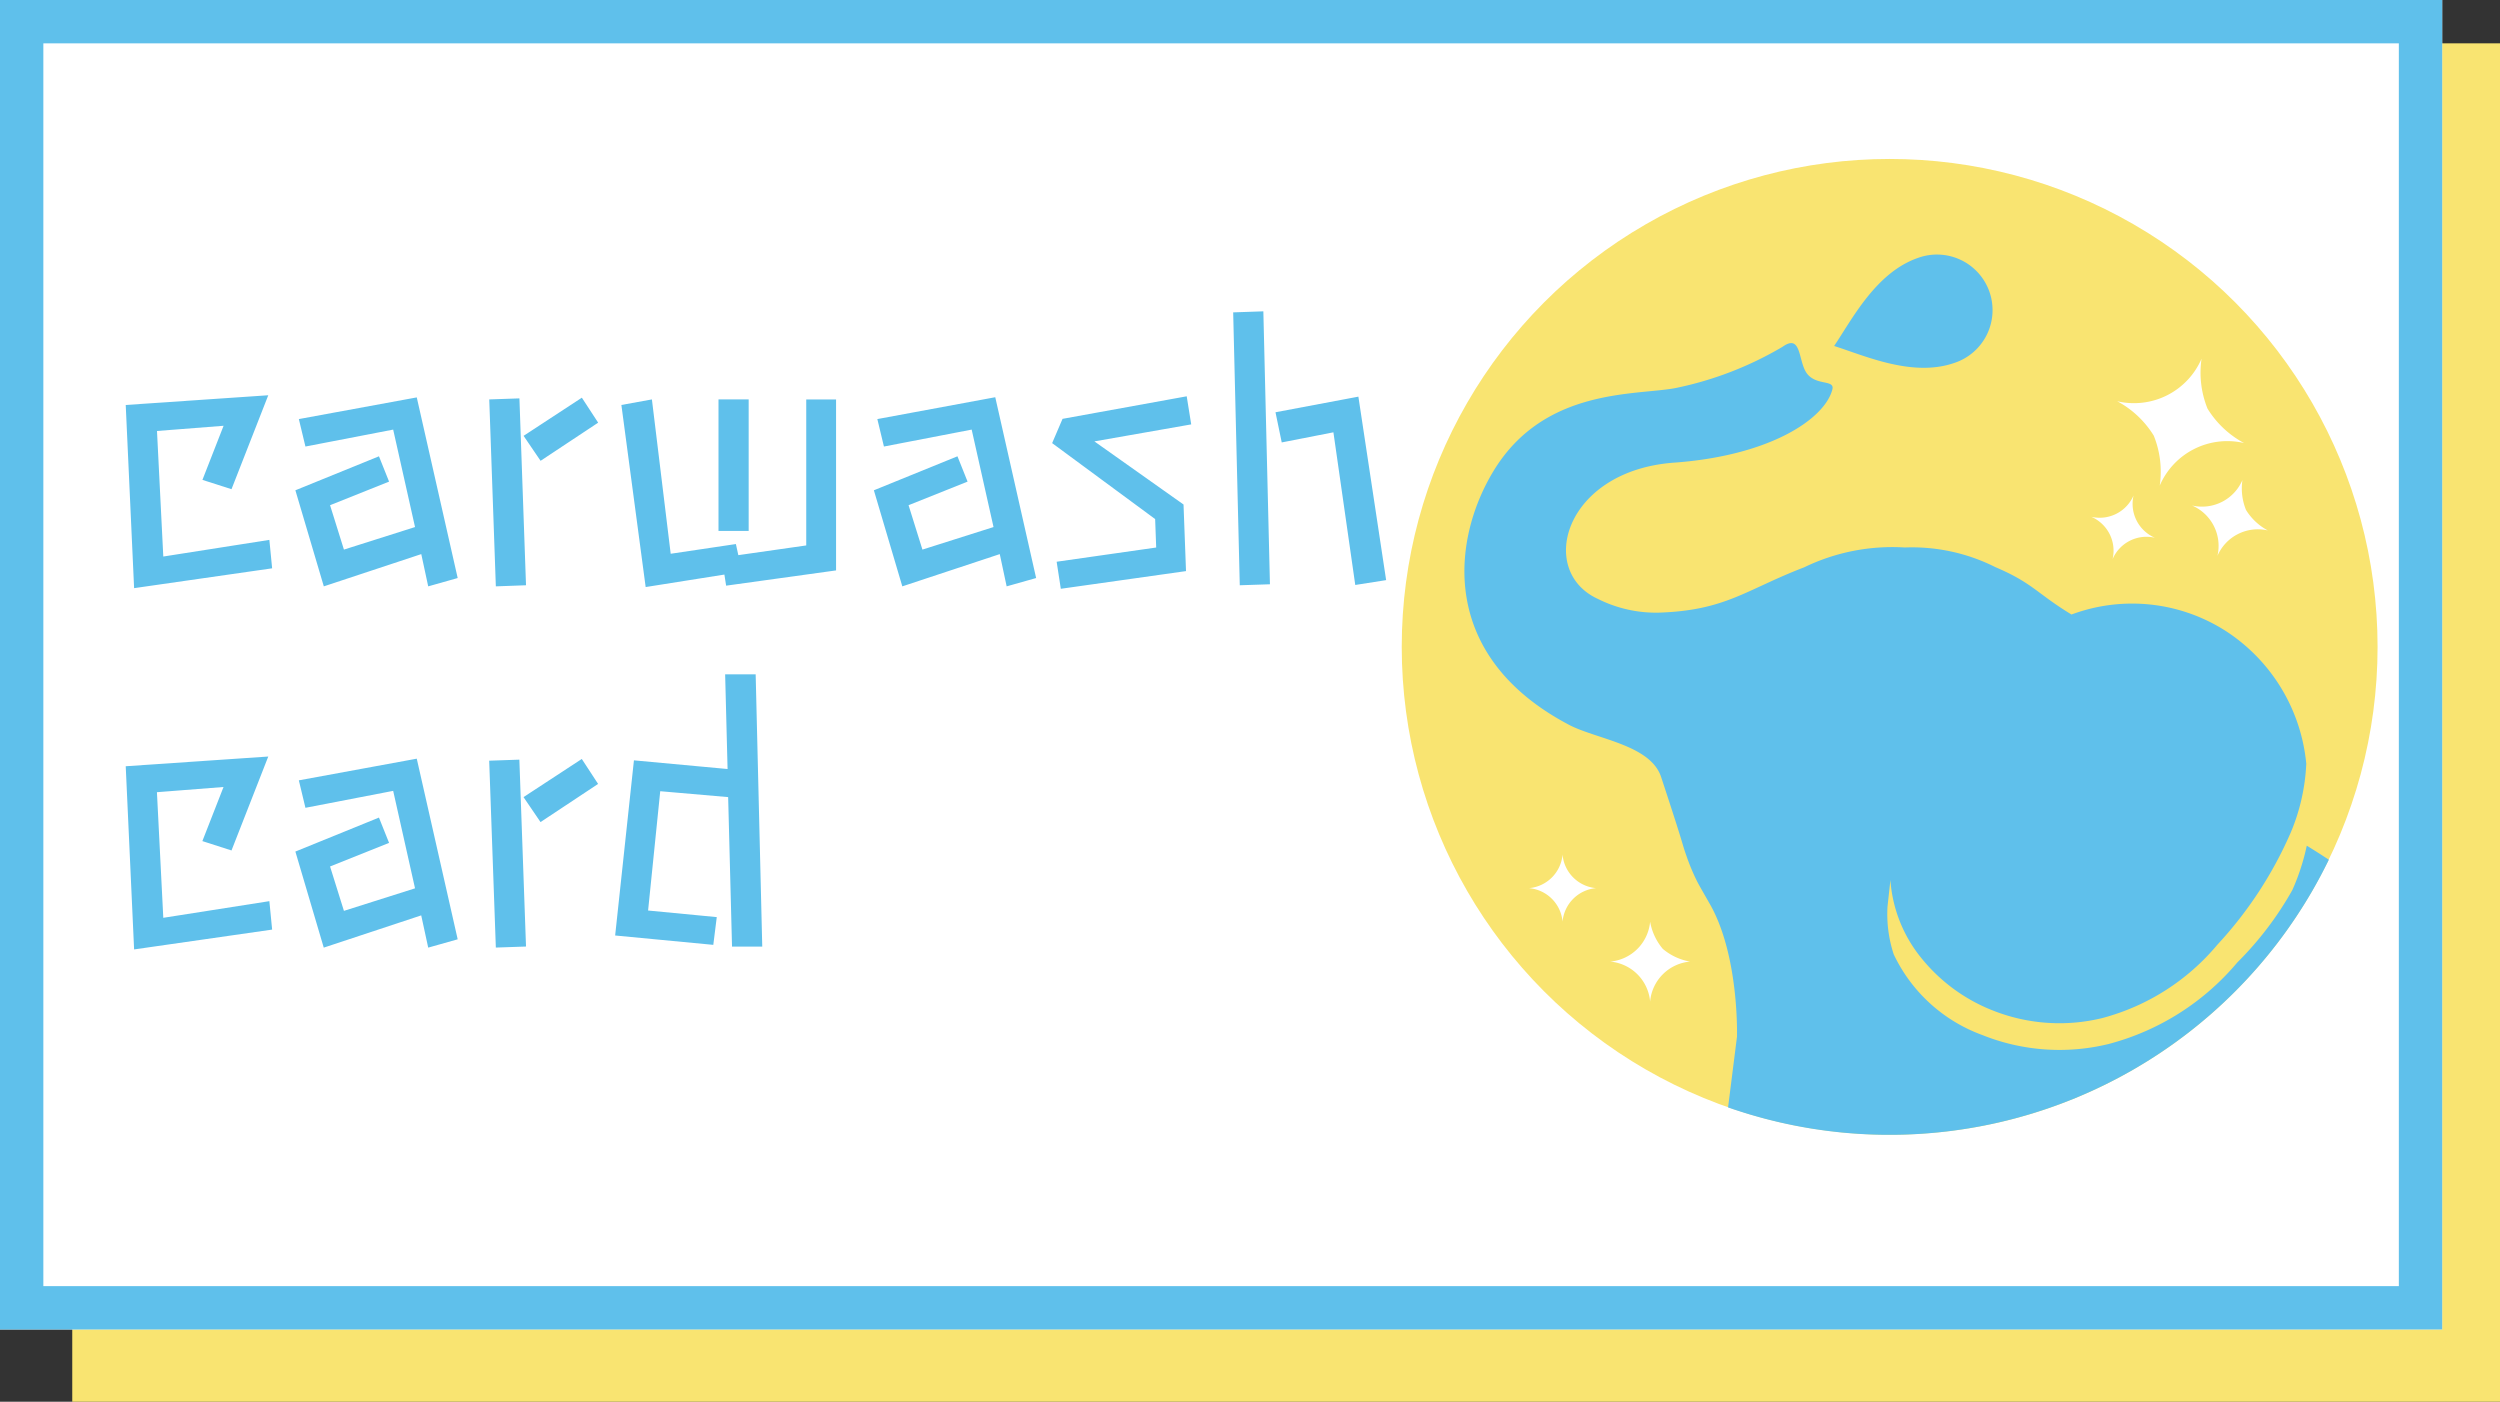 <svg xmlns="http://www.w3.org/2000/svg" width="173" height="97" viewBox="0 0 173 97">
  <rect x="0" y="0" width="173" height="97" fill="#333333" stroke="none"/>
  <g id="グループ_627" data-name="グループ 627" transform="translate(-134 -6950)">
    <rect id="長方形_334" data-name="長方形 334" width="168" height="94" transform="translate(139 6953)" fill="#f9e471"/>
    <g id="長方形_335" data-name="長方形 335" transform="translate(134 6950)" fill="#fff" stroke="#5fc0eb" stroke-width="3">
      <rect width="169" height="92" stroke="none"/>
      <rect x="1.5" y="1.5" width="166" height="89" fill="none"/>
    </g>
    <g id="ロゴ" transform="translate(264.764 6994.764)">
      <g id="グループ_622" data-name="グループ 622" transform="translate(-33.764 -33.764)">
        <ellipse id="楕円形_180" data-name="楕円形 180" cx="33.764" cy="33.764" rx="33.764" ry="33.764" fill="#f9e471"/>
        <path id="パス_662" data-name="パス 662" d="M193.938,49.3c2.163.686,5.432,2.179,8.327,1.169a3.846,3.846,0,1,0-2.533-7.262C196.837,44.215,195.2,47.417,193.938,49.3Z" transform="translate(-164.016 -36.357)" fill="#5fc0eb"/>
        <path id="パス_663" data-name="パス 663" d="M327.139,93.031a6.652,6.652,0,0,1-.411-3.455,5.092,5.092,0,0,1-5.84,2.945,6.65,6.65,0,0,1,2.534,2.385,6.659,6.659,0,0,1,.411,3.455,5.091,5.091,0,0,1,5.839-2.945A6.653,6.653,0,0,1,327.139,93.031Z" transform="translate(-271.38 -75.756)" fill="#fff"/>
        <path id="パス_664" data-name="パス 664" d="M358.185,146.08a3.977,3.977,0,0,1-.245-2.064,3.041,3.041,0,0,1-3.489,1.759,3.043,3.043,0,0,1,1.759,3.489,3.042,3.042,0,0,1,3.488-1.76A3.977,3.977,0,0,1,358.185,146.08Z" transform="translate(-299.764 -121.796)" fill="#fff"/>
        <path id="パス_665" data-name="パス 665" d="M312.181,150.912a2.553,2.553,0,0,1-2.929,1.477,2.555,2.555,0,0,1,1.477,2.929,2.554,2.554,0,0,1,2.929-1.477,2.554,2.554,0,0,1-1.477-2.929Z" transform="translate(-261.538 -127.628)" fill="#fff"/>
        <path id="パス_666" data-name="パス 666" d="M97.135,343.965a3.979,3.979,0,0,1-.879-1.884,3.041,3.041,0,0,1-2.763,2.763,3.043,3.043,0,0,1,2.763,2.763,3.042,3.042,0,0,1,2.762-2.763A3.977,3.977,0,0,1,97.135,343.965Z" transform="translate(-79.068 -289.302)" fill="#fff"/>
        <path id="パス_667" data-name="パス 667" d="M59.4,312.013a2.554,2.554,0,0,1-2.319,2.32,2.554,2.554,0,0,1,2.32,2.319,2.554,2.554,0,0,1,2.319-2.32,2.554,2.554,0,0,1-2.319-2.319Z" transform="translate(-48.272 -263.873)" fill="#fff"/>
        <path id="パス_668" data-name="パス 668" d="M86.413,117.365a15.1,15.1,0,0,1-1,3.073,22.806,22.806,0,0,1-3.809,5.01,17.413,17.413,0,0,1-8.911,5.642,14.337,14.337,0,0,1-8.743-.627,10.923,10.923,0,0,1-6.119-5.579,8.919,8.919,0,0,1-.43-3.311l.2-1.828a9.609,9.609,0,0,0,2.121,5.37,11.963,11.963,0,0,0,4.917,3.634,12.478,12.478,0,0,0,7.62.545,15.574,15.574,0,0,0,7.963-5.071,27.548,27.548,0,0,0,5.1-7.809,13.806,13.806,0,0,0,1.057-4.723,12.341,12.341,0,0,0-5.534-9.159,12.01,12.01,0,0,0-10.713-1.164c-2.42-1.472-2.662-2.17-5.268-3.28a12.84,12.84,0,0,0-6.271-1.359A13.986,13.986,0,0,0,51.637,98.1c-4.054,1.556-5.425,2.988-10.063,3.138a8.97,8.97,0,0,1-4.216-.951c-4.245-1.943-2.3-8.878,5.279-9.429,6.631-.481,10.413-3.018,10.946-5.056.183-.7-1.045-.26-1.718-1.063s-.364-2.869-1.724-1.9a24.028,24.028,0,0,1-7.409,2.858c-2.722.523-9.071-.049-12.584,5.72-2.923,4.808-3.781,12.78,5.1,17.523,1.87,1.047,5.734,1.392,6.486,3.67,1.745,5.287,1.368,4.364,1.757,5.472a14.339,14.339,0,0,0,.694,1.671c.1.213.236.446.921,1.646,2.047,3.586,1.878,9.188,1.878,9.188l-.617,4.889a33.8,33.8,0,0,0,41.573-17.14Q87.2,117.845,86.413,117.365Z" transform="translate(-23.785 -69.843)" fill="#5fc0eb"/>
      </g>
    </g>
    <path id="パス_697" data-name="パス 697" d="M1.7-11.976l9.864-.672-2.544,6.5L7.008-6.792l1.464-3.744-4.608.36L4.3-1.488,11.64-2.64l.192,1.968L2.28.7ZM22.152-1.656,15.408.576,13.44-6.072l5.784-2.352.7,1.752L15.84-5.04l.96,3.072,4.92-1.56-1.512-6.744L14.136-9.1l-.456-1.9L21.84-12.5,24.672,0l-2.04.576Zm7.08-8.184,4.032-2.64,1.128,1.728-3.984,2.64Zm-2.376-2.52,2.088-.072L29.4.5,27.312.576Zm15.864,0h2.088v9.1H42.72ZM43.128-.24,37.68.624,36-11.976l2.112-.384,1.3,10.68,4.512-.672.168.768,4.7-.672v-10.1h2.064V-.528L43.248.528ZM62.184-1.656,55.44.576,53.472-6.072l5.784-2.352.7,1.752L55.872-5.04l.96,3.072,4.92-1.56L60.24-10.272,54.168-9.1l-.456-1.9,8.16-1.512L64.7,0l-2.04.576Zm3.936.528,6.888-.984L72.936-4.08,65.808-9.336l.72-1.68,8.592-1.56.312,1.944-6.7,1.176L74.9-5.088,75.072-.48,66.408.744ZM78.336-18.384l2.088-.072L80.88.432,78.792.5Zm6.936,8.3-3.576.7-.432-2.088L87-12.552,88.92.144,86.784.48ZM1.7,13.024l9.864-.672-2.544,6.5-2.016-.648,1.464-3.744-4.608.36L4.3,23.512,11.64,22.36l.192,1.968L2.28,25.7Zm20.448,10.32-6.744,2.232L13.44,18.928l5.784-2.352.7,1.752L15.84,19.96l.96,3.072,4.92-1.56-1.512-6.744L14.136,15.9l-.456-1.9L21.84,12.5,24.672,25l-2.04.576Zm7.08-8.184,4.032-2.64,1.128,1.728-3.984,2.64Zm-2.376-2.52,2.088-.072L29.4,25.5l-2.088.072Zm16.536,2.52-4.7-.408-.84,8.256,4.752.456-.24,1.92-6.792-.648,1.3-12.12,6.48.6-.168-6.552h2.112l.456,18.84H43.656Z" transform="translate(141 6990)" fill="#5fc0eb"/>
  </g>
</svg>

